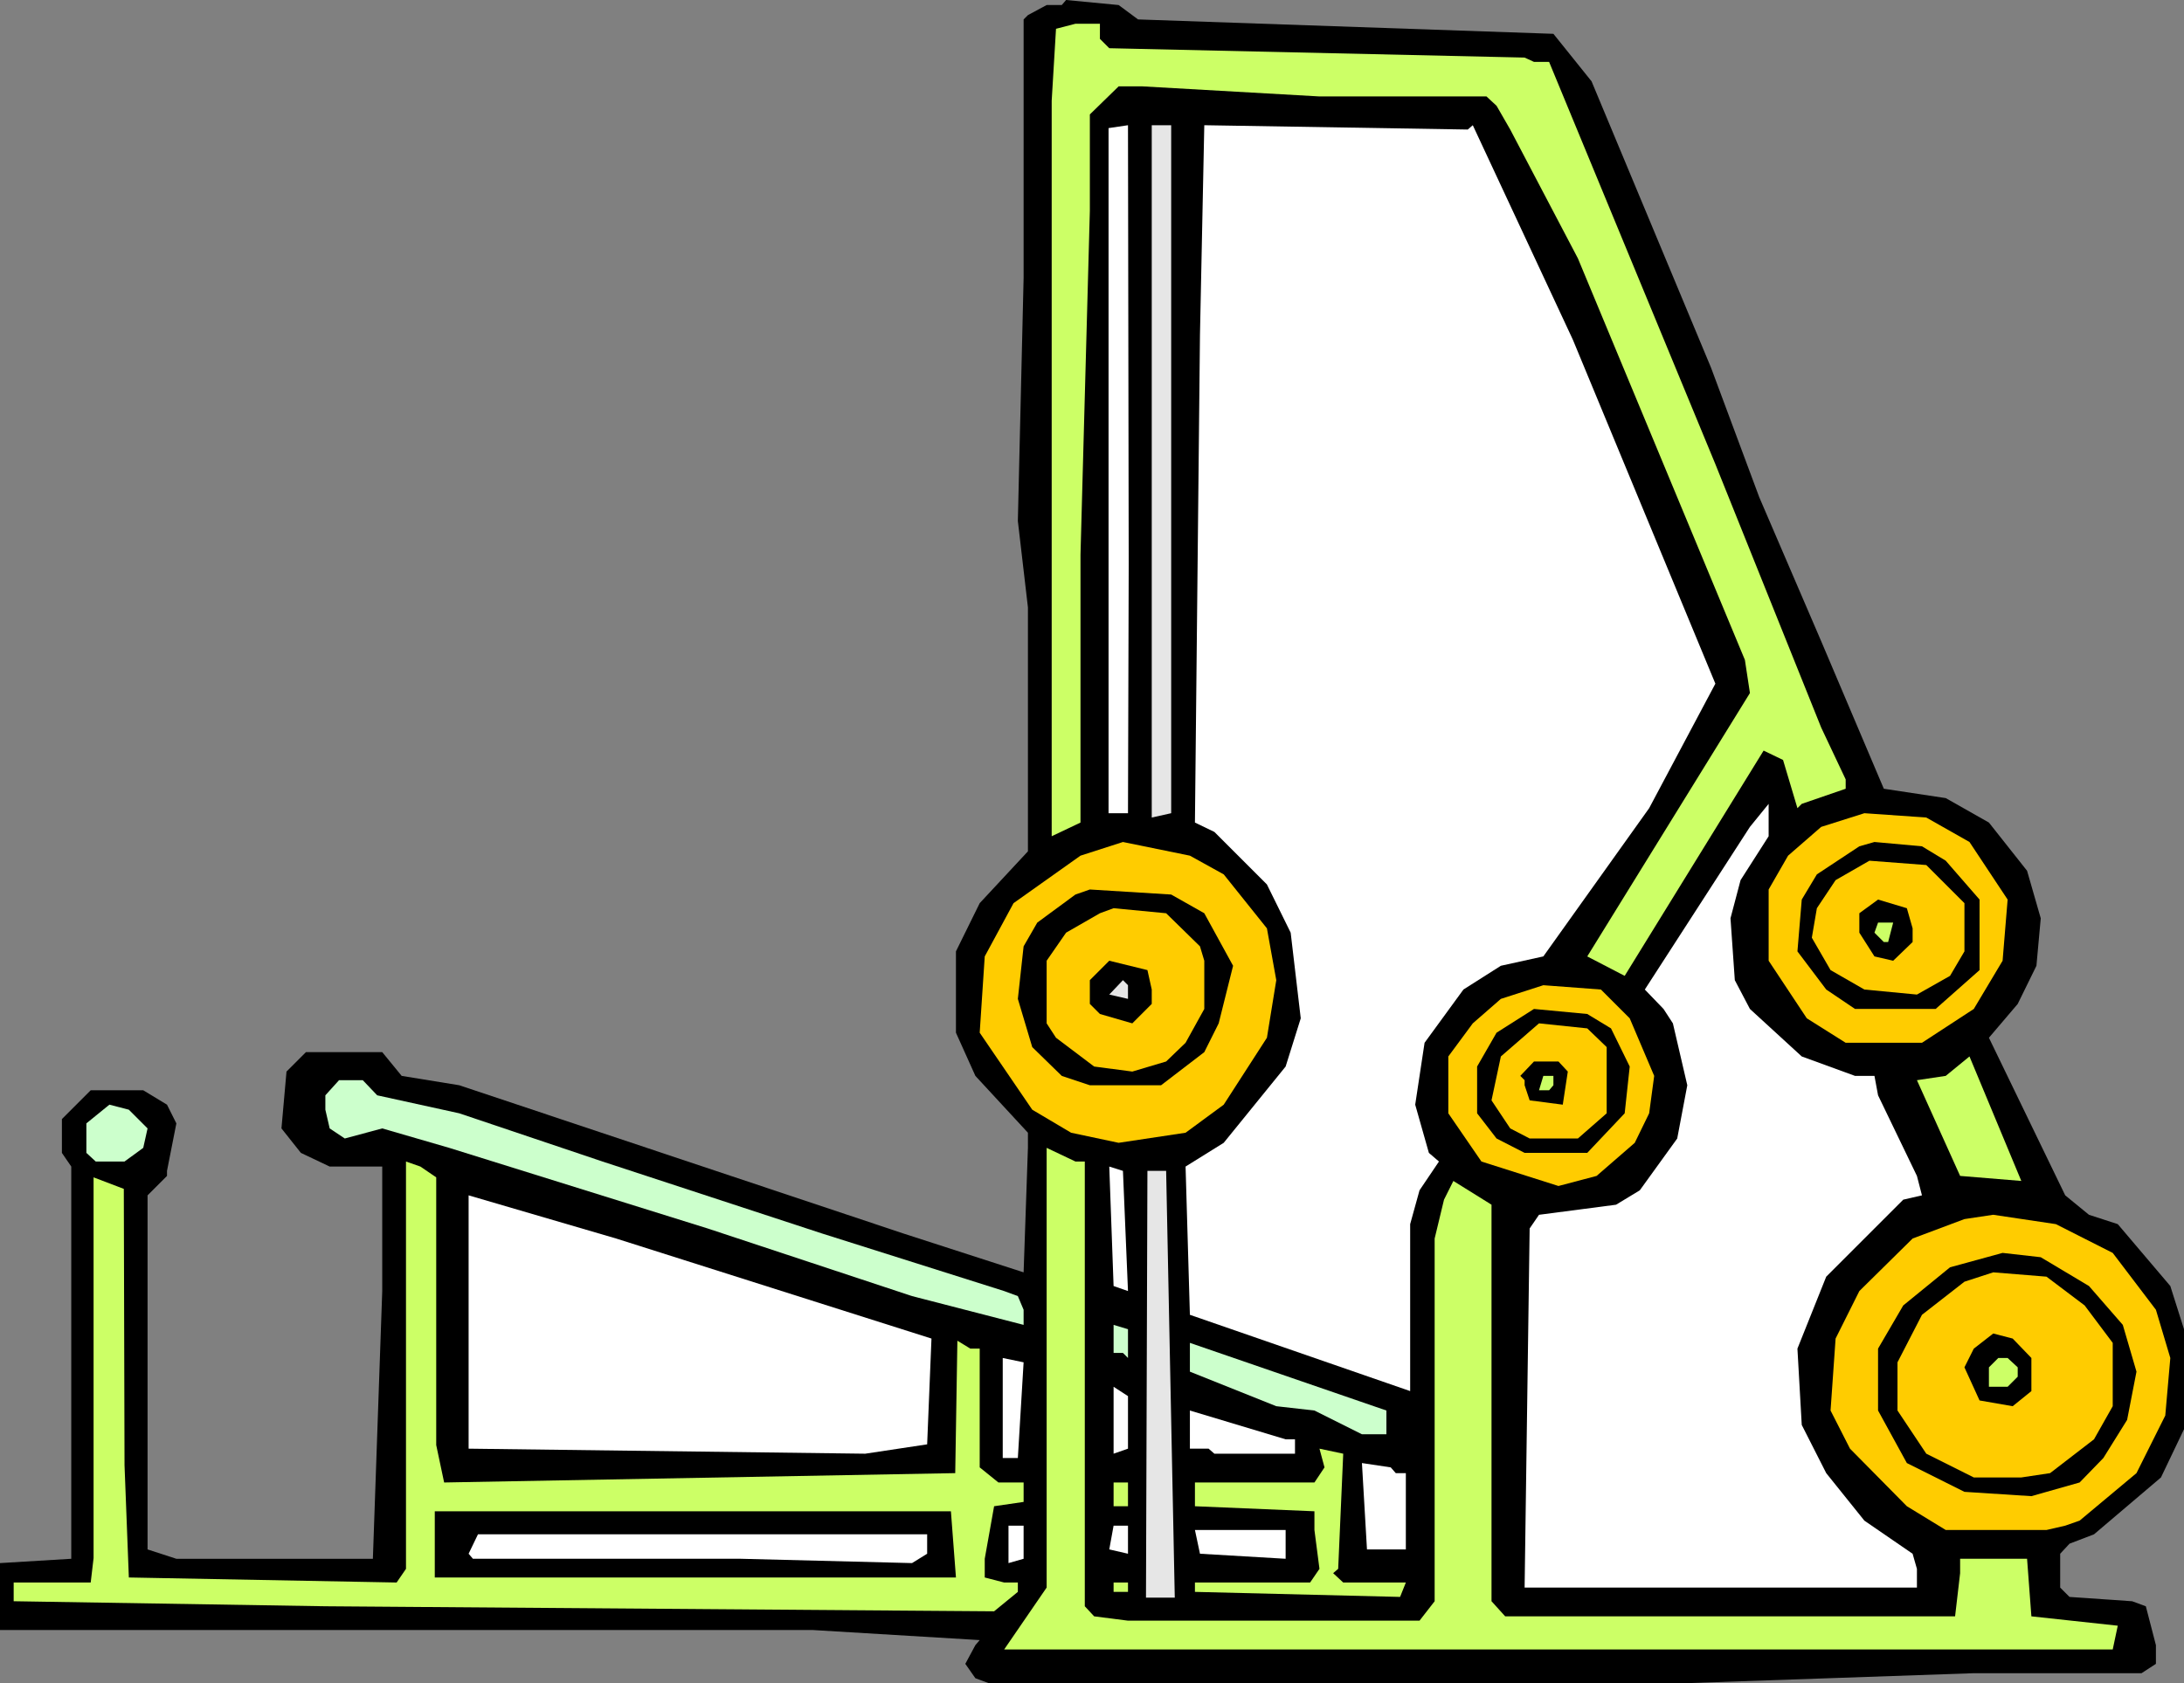 <?xml version="1.0" encoding="UTF-8" standalone="no"?>
<svg
   version="1.0"
   width="129.724mm"
   height="100.007mm"
   id="svg48"
   sodipodi:docname="Chest 21.wmf"
   xmlns:inkscape="http://www.inkscape.org/namespaces/inkscape"
   xmlns:sodipodi="http://sodipodi.sourceforge.net/DTD/sodipodi-0.dtd"
   xmlns="http://www.w3.org/2000/svg"
   xmlns:svg="http://www.w3.org/2000/svg">
  <rect width="100%" height="100%" fill="#808080" stroke="none"/>
  <sodipodi:namedview
     id="namedview48"
     pagecolor="#ffffff"
     bordercolor="#000000"
     borderopacity="0.25"
     inkscape:showpageshadow="2"
     inkscape:pageopacity="0.0"
     inkscape:pagecheckerboard="0"
     inkscape:deskcolor="#d1d1d1"
     inkscape:document-units="mm" />
  <defs
     id="defs1">
    <pattern
       id="WMFhbasepattern"
       patternUnits="userSpaceOnUse"
       width="6"
       height="6"
       x="0"
       y="0" />
  </defs>
  <path
     style="fill:#000000;fill-opacity:1;fill-rule:evenodd;stroke:none"
     d="m 255.489,4.363 93.243,3.232 8.565,10.666 26.826,64.316 10.827,29.088 13.898,32.32 14.059,33.128 13.898,2.101 9.696,5.494 8.565,10.827 3.07,10.666 -0.97,10.666 -4.202,8.565 -6.464,7.595 17.13,35.39 5.333,4.363 6.464,2.101 11.797,13.898 3.07,9.696 v 22.462 l -5.171,10.827 -15.029,12.766 -5.494,2.101 -2.101,2.262 v 7.595 l 2.101,2.101 14.059,0.97 3.07,1.131 2.262,8.726 v 4.202 l -3.232,2.101 H 443.107 l -65.286,2.262 H 222.038 l -3.07,-1.131 -2.262,-3.232 2.262,-4.202 0.97,-1.131 -37.491,-2.262 H 0 v -15.029 l 15.998,-0.97 v -88.071 l -2.101,-3.07 v -7.595 l 6.464,-6.464 h 11.797 l 5.333,3.232 2.101,4.202 -2.101,10.666 v 1.131 l -4.363,4.363 v 79.507 l 6.464,2.101 h 44.117 l 2.101,-60.115 V 261.952 H 74.013 l -6.464,-3.07 -4.363,-5.494 1.131,-12.766 4.363,-4.363 h 17.13 l 4.363,5.333 12.928,2.101 99.707,33.289 26.987,8.726 0.97,-27.957 v -3.394 l -11.797,-12.766 -4.363,-9.696 v -18.261 l 5.333,-10.827 10.827,-11.635 v -54.782 l -2.262,-19.392 1.293,-54.62 V 4.363 l 0.97,-0.97 4.202,-2.262 h 3.394 L 239.329,0 251.126,1.131 Z"
     id="path1" />
  <path
     style="fill:#ccff66;fill-opacity:1;fill-rule:evenodd;stroke:none"
     d="m 246.925,8.726 2.101,2.101 93.243,2.101 2.101,0.97 h 3.394 l 37.33,90.334 23.755,59.145 5.494,11.635 v 2.101 l -9.858,3.394 -0.97,0.97 -3.232,-10.827 -4.363,-2.101 -31.189,50.581 -8.403,-4.363 36.522,-59.145 -1.131,-7.434 -37.491,-90.172 -15.19,-28.926 -3.07,-5.333 -2.262,-2.101 h -37.491 l -39.754,-2.262 h -5.333 l -6.464,6.302 v 21.654 l -2.101,77.244 v 60.115 l -6.464,3.07 V 22.624 l 0.97,-16.16 4.363,-1.131 h 5.494 z"
     id="path2" />
  <path
     style="fill:#ffffff;fill-opacity:1;fill-rule:evenodd;stroke:none"
     d="m 253.389,126.694 -0.162,55.913 h -4.363 V 28.765 l 4.363,-0.646 z"
     id="path3" />
  <path
     style="fill:#e6e6e6;fill-opacity:1;fill-rule:evenodd;stroke:none"
     d="m 262.923,182.607 -4.363,0.97 V 28.118 h 4.363 z"
     id="path4" />
  <path
     style="fill:#ffffff;fill-opacity:1;fill-rule:evenodd;stroke:none"
     d="m 330.633,28.118 22.462,48.157 31.997,77.244 -14.867,27.957 -23.755,33.289 -9.534,2.101 -8.403,5.333 -8.726,11.958 -2.101,13.898 3.07,10.827 2.262,1.939 -4.363,6.464 -2.101,7.595 v 37.491 l -49.45,-17.13 -0.97,-33.289 8.565,-5.333 13.898,-17.13 3.394,-10.827 -2.262,-19.23 -5.333,-10.827 -11.797,-11.797 -4.363,-2.101 1.131,-109.564 0.97,-47.025 59.146,0.97 z"
     id="path5" />
  <path
     style="fill:#ffffff;fill-opacity:1;fill-rule:evenodd;stroke:none"
     d="m 390.748,197.636 -2.262,8.565 0.97,13.898 3.394,6.464 11.635,10.666 11.958,4.363 h 4.363 l 0.808,4.363 8.726,18.099 1.131,4.363 -4.202,0.97 -17.291,17.291 -6.464,16.16 0.97,17.13 5.494,10.827 8.565,10.666 10.827,7.434 0.97,3.394 v 4.202 h -88.072 l 1.131,-80.638 2.101,-3.07 17.291,-2.262 5.333,-3.232 8.403,-11.635 2.262,-11.958 -3.232,-13.898 -2.101,-3.232 -4.202,-4.363 23.594,-36.521 4.202,-5.171 v 7.272 z"
     id="path6" />
  <path
     style="fill:#ffcc00;fill-opacity:1;fill-rule:evenodd;stroke:none"
     d="m 442.137,189.071 8.565,12.928 -1.131,13.736 -6.464,10.827 -11.635,7.595 h -17.13 l -8.726,-5.494 -8.565,-12.928 v -15.998 l 4.363,-7.595 7.434,-6.464 9.696,-3.07 13.898,0.97 z"
     id="path7" />
  <path
     style="fill:#ffcc00;fill-opacity:1;fill-rule:evenodd;stroke:none"
     d="m 274.72,196.343 9.696,12.12 2.101,11.635 -2.101,12.928 -9.696,15.029 -8.565,6.302 -15.029,2.262 -10.666,-2.262 -8.726,-5.171 -11.797,-17.291 1.131,-17.13 6.464,-11.958 15.029,-10.666 9.534,-3.07 15.029,3.07 z"
     id="path8" />
  <path
     style="fill:#000000;fill-opacity:1;fill-rule:evenodd;stroke:none"
     d="m 436.804,193.272 7.595,8.726 v 15.837 l -9.858,8.726 h -18.099 l -6.464,-4.363 -6.464,-8.565 0.97,-11.635 3.394,-5.656 9.534,-6.302 3.394,-0.97 10.666,0.97 z"
     id="path9" />
  <path
     style="fill:#ffcc00;fill-opacity:1;fill-rule:evenodd;stroke:none"
     d="m 441.006,202.807 v 10.827 l -3.232,5.494 -7.434,4.202 -11.797,-1.131 -7.595,-4.363 -4.202,-7.272 1.131,-6.626 4.202,-6.302 7.595,-4.363 12.766,0.97 z"
     id="path10" />
  <path
     style="fill:#000000;fill-opacity:1;fill-rule:evenodd;stroke:none"
     d="m 270.356,205.069 6.464,11.797 -3.232,12.928 -3.232,6.464 -9.696,7.434 h -15.998 l -6.302,-2.101 -6.626,-6.464 -3.232,-10.827 1.293,-11.797 3.07,-5.333 8.565,-6.302 3.232,-1.131 18.261,1.131 z"
     id="path11" />
  <path
     style="fill:#000000;fill-opacity:1;fill-rule:evenodd;stroke:none"
     d="m 429.371,208.463 v 3.07 l -4.363,4.202 -4.202,-0.97 -3.394,-5.333 v -4.363 l 4.202,-3.07 6.464,1.939 z"
     id="path12" />
  <path
     style="fill:#ffcc00;fill-opacity:1;fill-rule:evenodd;stroke:none"
     d="m 269.387,212.503 0.97,3.232 v 10.827 l -4.202,7.595 -4.363,4.202 -7.595,2.262 -8.565,-1.131 -8.565,-6.464 -2.101,-3.232 v -14.059 l 4.363,-6.302 7.595,-4.363 3.07,-1.131 11.797,1.131 z"
     id="path13" />
  <path
     style="fill:#ccff66;fill-opacity:1;fill-rule:evenodd;stroke:none"
     d="m 423.876,211.533 h -0.97 l -2.101,-2.101 0.808,-2.262 h 3.394 z"
     id="path14" />
  <path
     style="fill:#000000;fill-opacity:1;fill-rule:evenodd;stroke:none"
     d="m 258.56,222.199 v 3.232 l -4.363,4.363 -7.272,-2.101 -2.262,-2.262 v -5.333 l 4.363,-4.363 8.565,2.101 z"
     id="path15" />
  <path
     style="fill:#e6e6e6;fill-opacity:1;fill-rule:evenodd;stroke:none"
     d="m 253.227,224.299 -4.202,-0.97 3.07,-3.232 1.131,1.131 z"
     id="path16" />
  <path
     style="fill:#ffcc00;fill-opacity:1;fill-rule:evenodd;stroke:none"
     d="m 365.862,228.663 5.494,12.928 -1.131,8.403 -3.232,6.626 -8.565,7.434 -8.565,2.262 -17.291,-5.494 -7.434,-10.827 v -12.766 l 5.494,-7.434 6.302,-5.494 9.534,-3.07 12.928,0.97 z"
     id="path17" />
  <path
     style="fill:#000000;fill-opacity:1;fill-rule:evenodd;stroke:none"
     d="m 361.66,230.925 4.202,8.565 -1.131,10.504 -8.403,8.888 h -14.059 l -6.302,-3.232 -4.363,-5.656 V 239.49 l 4.363,-7.595 8.403,-5.333 11.958,1.131 z"
     id="path18" />
  <path
     style="fill:#ffcc00;fill-opacity:1;fill-rule:evenodd;stroke:none"
     d="m 360.691,235.127 v 14.867 l -6.464,5.656 h -10.827 l -4.363,-2.262 -4.202,-6.302 2.101,-9.858 8.565,-7.434 10.827,1.131 z"
     id="path19" />
  <path
     style="fill:#ccff66;fill-opacity:1;fill-rule:evenodd;stroke:none"
     d="m 440.036,264.053 -9.696,-21.493 6.464,-0.97 5.333,-4.363 11.635,27.957 z"
     id="path20" />
  <path
     style="fill:#000000;fill-opacity:1;fill-rule:evenodd;stroke:none"
     d="m 351.964,240.621 -1.131,7.434 -7.434,-0.97 -1.131,-3.394 v -1.131 l -0.97,-0.97 3.07,-3.232 h 5.494 z"
     id="path21" />
  <path
     style="fill:#ccff66;fill-opacity:1;fill-rule:evenodd;stroke:none"
     d="m 348.732,243.691 -0.97,1.131 h -2.262 l 0.97,-3.232 h 2.262 z"
     id="path22" />
  <path
     style="fill:#ccffcc;fill-opacity:1;fill-rule:evenodd;stroke:none"
     d="m 84.678,245.954 18.422,4.04 32.158,10.827 49.288,16.16 40.885,12.928 3.07,1.131 1.293,3.07 v 3.394 l -25.048,-6.464 -45.894,-15.19 -58.014,-18.099 -15.029,-4.363 -8.403,2.262 -3.394,-2.262 -0.97,-4.202 v -3.232 l 3.07,-3.394 h 5.333 z"
     id="path23" />
  <path
     style="fill:#ccffcc;fill-opacity:1;fill-rule:evenodd;stroke:none"
     d="m 33.128,253.387 -0.97,4.363 -4.202,3.07 h -6.464 l -2.101,-1.939 v -6.626 l 5.171,-4.202 4.363,1.131 z"
     id="path24" />
  <path
     style="fill:#ccff66;fill-opacity:1;fill-rule:evenodd;stroke:none"
     d="m 243.531,260.821 v 99.868 l 2.101,2.262 7.595,0.97 h 65.448 l 3.394,-4.363 v -81.446 l 2.101,-8.726 2.101,-4.202 8.565,5.333 v 89.041 l 3.07,3.394 H 438.905 l 1.131,-9.696 v -3.232 h 15.029 l 0.97,12.928 19.392,2.101 -1.131,5.333 H 225.432 l 9.534,-13.898 V 257.75 l 6.464,3.07 z"
     id="path25" />
  <path
     style="fill:#ccff66;fill-opacity:1;fill-rule:evenodd;stroke:none"
     d="m 97.929,264.376 v 60.115 l 1.778,8.403 114.736,-2.101 0.485,-29.734 2.909,1.778 h 2.101 v 26.664 l 4.202,3.394 h 5.656 v 4.363 l -6.626,0.97 -2.101,11.797 v 4.202 l 4.363,1.131 h 3.07 v 2.101 l -5.333,4.363 L 73.043,360.689 3.07,359.558 v -4.202 H 20.362 l 0.646,-5.494 v -85.486 l 6.787,2.586 0.162,62.054 0.97,25.209 60.115,1.131 2.101,-3.07 v -91.465 l 3.232,1.131 z"
     id="path26" />
  <path
     style="fill:#ffffff;fill-opacity:1;fill-rule:evenodd;stroke:none"
     d="m 253.227,289.909 -3.232,-1.131 -0.97,-26.825 3.07,0.97 z"
     id="path27" />
  <path
     style="fill:#e6e6e6;fill-opacity:1;fill-rule:evenodd;stroke:none"
     d="m 263.731,358.75 h -6.464 l 0.323,-95.828 h 4.202 z"
     id="path28" />
  <path
     style="fill:#ffffff;fill-opacity:1;fill-rule:evenodd;stroke:none"
     d="m 209.11,300.574 -0.97,23.755 -13.898,2.101 -89.041,-1.131 v -56.883 l 33.128,9.696 z"
     id="path29" />
  <path
     style="fill:#ffcc00;fill-opacity:1;fill-rule:evenodd;stroke:none"
     d="m 474.295,281.344 9.696,12.766 3.232,10.827 -1.131,12.928 -6.464,12.928 -12.766,10.666 -3.232,1.131 -4.202,0.97 h -22.624 l -8.726,-5.333 -12.766,-12.928 -4.363,-8.565 1.131,-16.16 5.333,-10.666 11.958,-11.797 11.635,-4.363 6.464,-0.97 14.059,2.101 z"
     id="path30" />
  <path
     style="fill:#000000;fill-opacity:1;fill-rule:evenodd;stroke:none"
     d="m 468.963,288.778 7.595,8.726 3.07,10.504 -2.101,10.827 -5.333,8.565 -5.333,5.494 -10.827,3.07 -15.029,-0.97 -12.928,-6.464 -6.464,-11.797 v -13.898 l 5.656,-9.696 10.504,-8.565 11.797,-3.232 8.565,0.97 z"
     id="path31" />
  <path
     style="fill:#ffcc00;fill-opacity:1;fill-rule:evenodd;stroke:none"
     d="m 467.993,293.141 6.302,8.403 v 14.221 l -4.202,7.434 -9.858,7.595 -6.464,0.97 H 443.107 l -10.666,-5.333 -6.464,-9.696 v -10.827 l 5.494,-10.666 9.534,-7.434 6.464,-2.101 11.958,0.97 z"
     id="path32" />
  <path
     style="fill:#ccffcc;fill-opacity:1;fill-rule:evenodd;stroke:none"
     d="m 253.227,304.937 -1.131,-1.131 h -2.101 v -6.302 l 3.232,0.97 z"
     id="path33" />
  <path
     style="fill:#000000;fill-opacity:1;fill-rule:evenodd;stroke:none"
     d="m 456.035,304.937 v 7.434 l -4.202,3.394 -7.434,-1.293 -3.394,-7.434 2.101,-4.202 4.363,-3.394 4.363,1.131 z"
     id="path34" />
  <path
     style="fill:#ccffcc;fill-opacity:1;fill-rule:evenodd;stroke:none"
     d="m 311.241,322.067 h -5.494 l -10.666,-5.333 -8.565,-0.97 -19.392,-7.757 v -6.464 l 44.117,15.19 z"
     id="path35" />
  <path
     style="fill:#ffffff;fill-opacity:1;fill-rule:evenodd;stroke:none"
     d="m 228.502,327.4 h -3.394 v -22.462 l 4.686,0.97 z"
     id="path36" />
  <path
     style="fill:#ccff66;fill-opacity:1;fill-rule:evenodd;stroke:none"
     d="m 452.964,307.038 v 2.101 l -2.262,2.262 h -4.202 v -4.363 l 2.101,-2.101 h 2.101 z"
     id="path37" />
  <path
     style="fill:#ffffff;fill-opacity:1;fill-rule:evenodd;stroke:none"
     d="m 253.227,325.299 -3.232,1.131 v -15.029 l 3.232,2.101 z"
     id="path38" />
  <path
     style="fill:#ffffff;fill-opacity:1;fill-rule:evenodd;stroke:none"
     d="m 290.718,323.198 v 3.232 h -18.099 l -1.293,-1.131 h -4.202 v -8.565 l 21.493,6.464 z"
     id="path39" />
  <path
     style="fill:#ccff66;fill-opacity:1;fill-rule:evenodd;stroke:none"
     d="m 300.414,352.286 -1.131,0.97 2.262,2.101 h 14.059 l -1.293,3.232 -46.056,-1.131 v -2.101 h 25.856 l 2.101,-3.07 -1.131,-8.726 v -4.202 l -26.826,-1.131 v -5.333 h 26.826 l 2.262,-3.394 -1.131,-4.202 5.333,1.131 z"
     id="path40" />
  <path
     style="fill:#ffffff;fill-opacity:1;fill-rule:evenodd;stroke:none"
     d="m 313.342,330.793 h 2.262 v 17.13 h -8.726 l -1.131,-19.392 6.464,0.97 z"
     id="path41" />
  <path
     style="fill:#ccff66;fill-opacity:1;fill-rule:evenodd;stroke:none"
     d="m 253.227,338.227 h -3.232 v -5.333 h 3.232 z"
     id="path42" />
  <path
     style="fill:#000000;fill-opacity:1;fill-rule:evenodd;stroke:none"
     d="M 214.605,354.225 H 97.606 v -14.867 h 115.867 z"
     id="path43" />
  <path
     style="fill:#ffffff;fill-opacity:1;fill-rule:evenodd;stroke:none"
     d="m 229.795,350.024 -3.394,0.97 V 342.59 h 3.394 z"
     id="path44" />
  <path
     style="fill:#ffffff;fill-opacity:1;fill-rule:evenodd;stroke:none"
     d="m 253.227,348.892 -4.202,-0.97 0.97,-5.333 h 3.232 z"
     id="path45" />
  <path
     style="fill:#ffffff;fill-opacity:1;fill-rule:evenodd;stroke:none"
     d="m 288.617,350.024 -19.23,-1.131 -1.131,-5.333 h 20.362 z"
     id="path46" />
  <path
     style="fill:#ffffff;fill-opacity:1;fill-rule:evenodd;stroke:none"
     d="m 208.141,348.892 -3.394,2.101 -38.461,-0.97 h -60.115 l -0.97,-1.131 2.101,-4.363 h 100.838 z"
     id="path47" />
  <path
     style="fill:#ccff66;fill-opacity:1;fill-rule:evenodd;stroke:none"
     d="m 253.227,357.457 h -3.232 v -2.101 h 3.232 z"
     id="path48" />
</svg>
